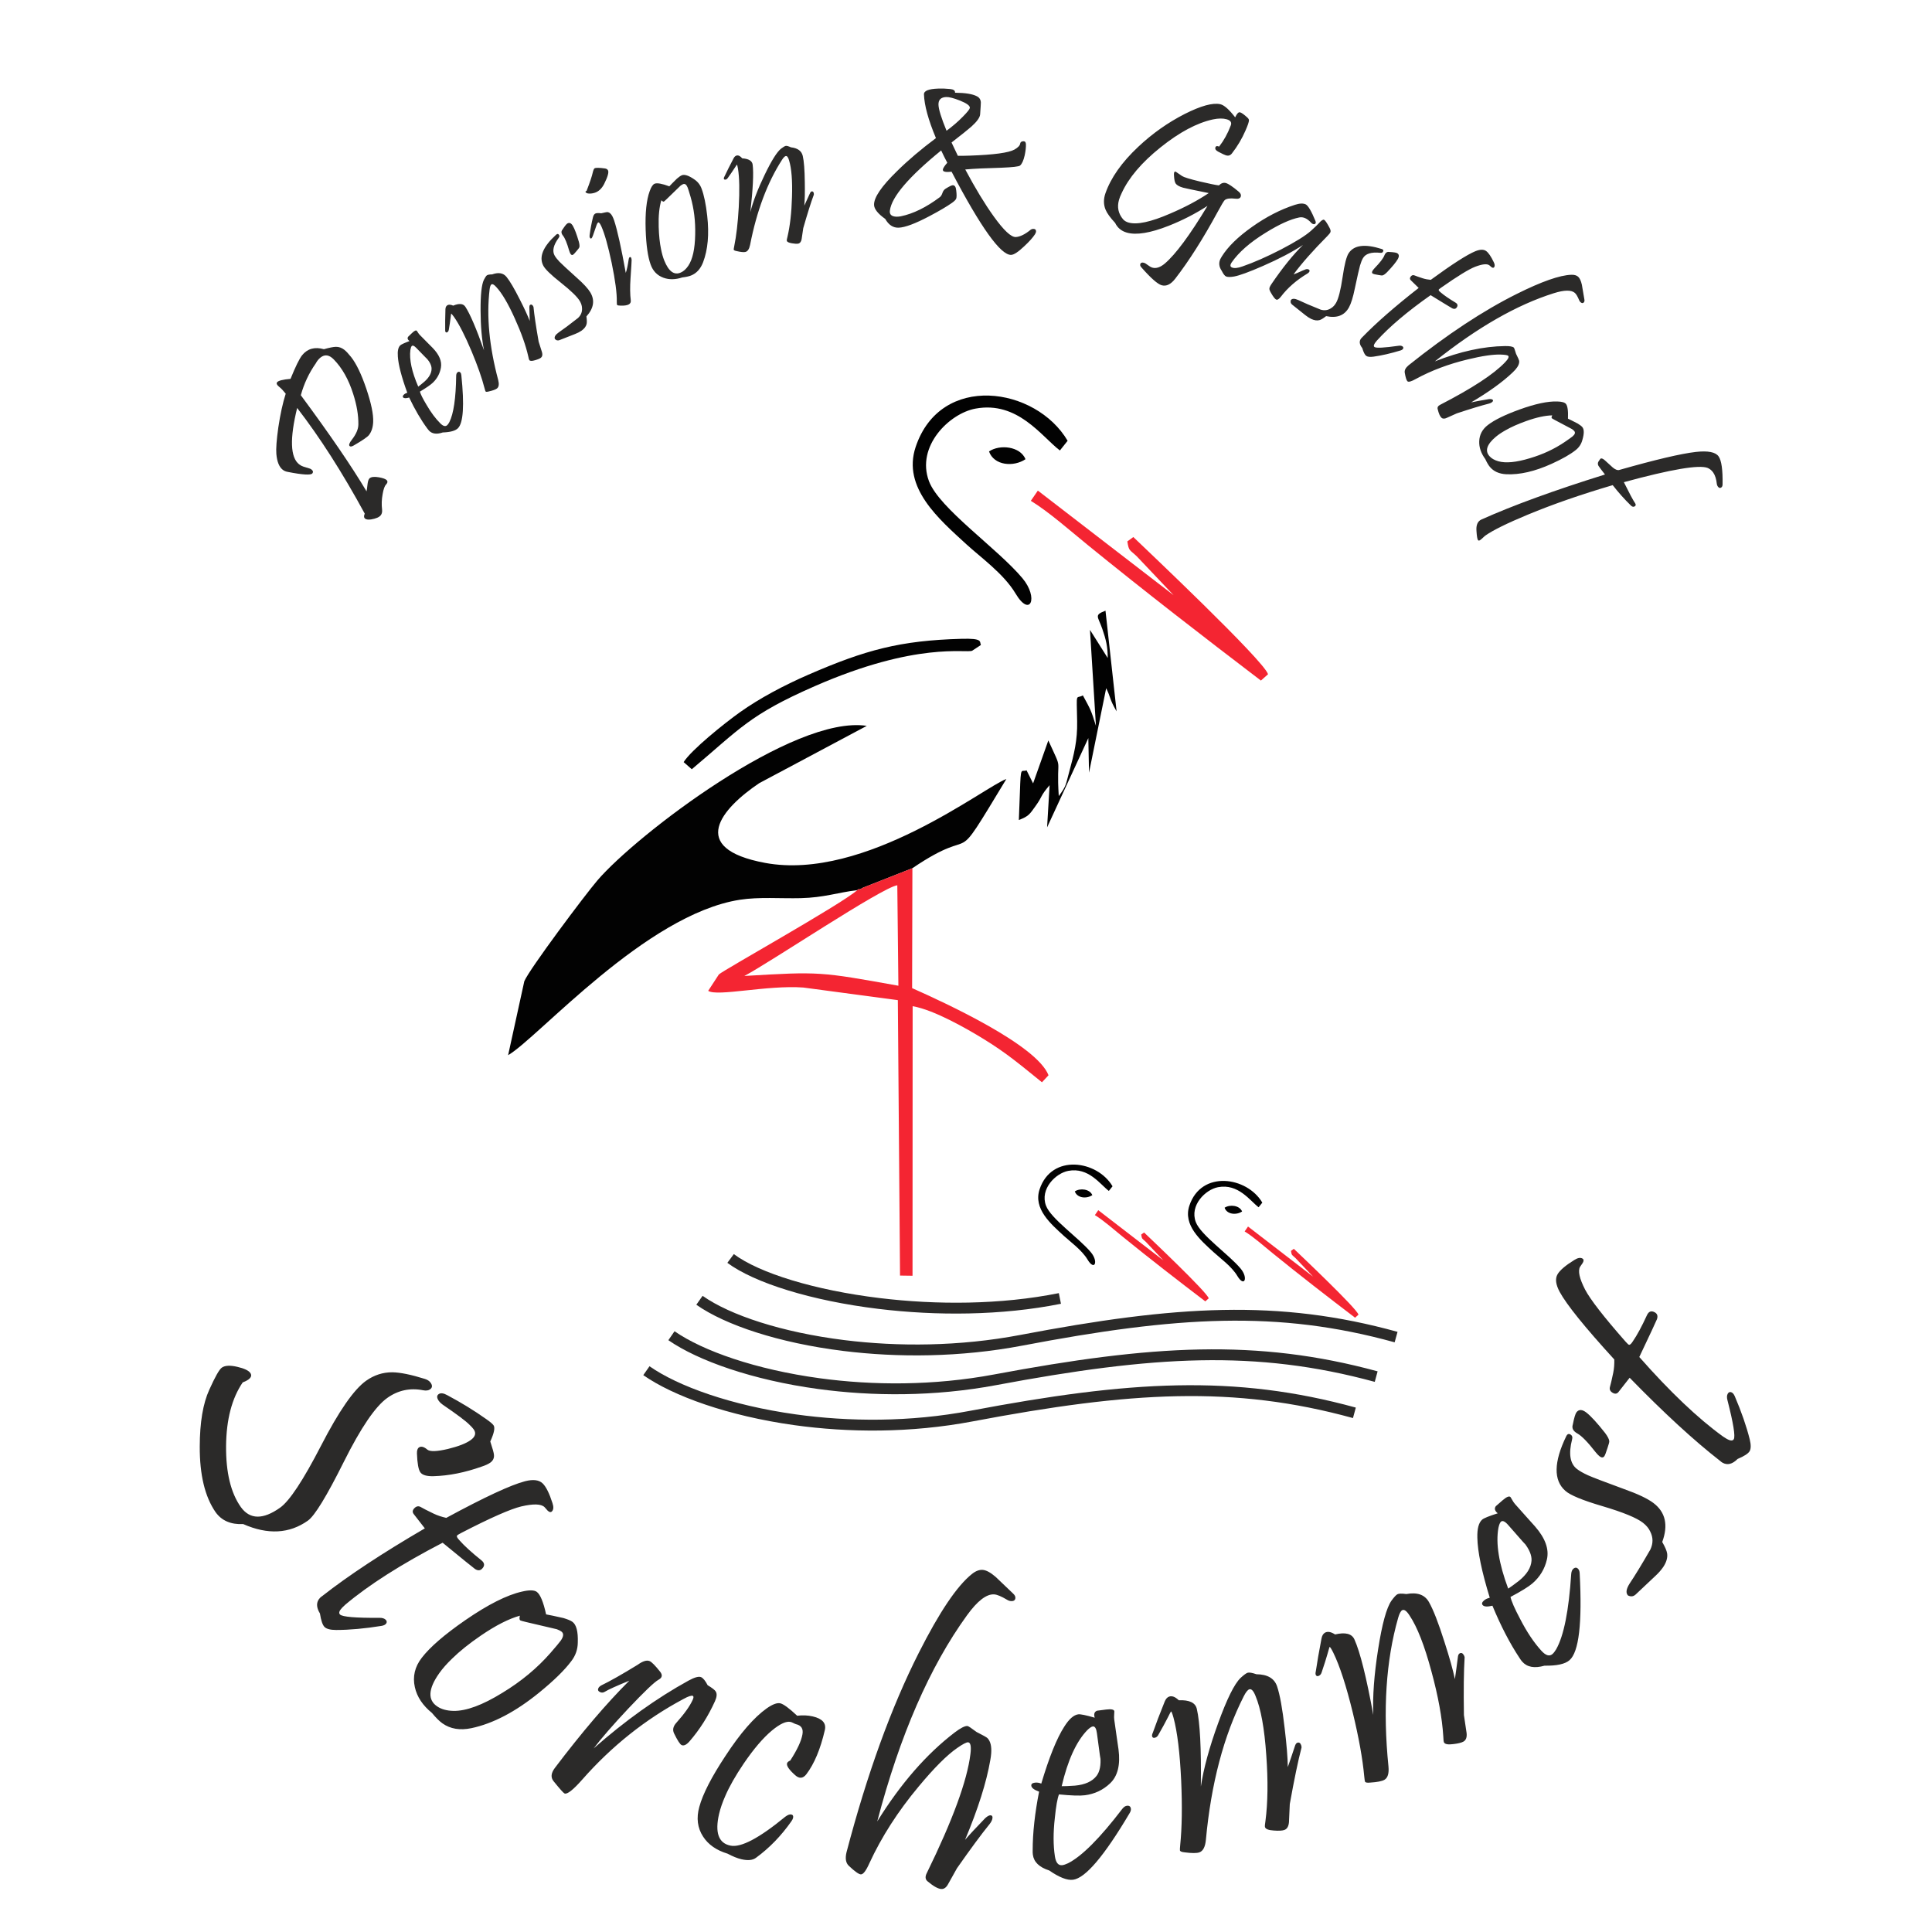 <?xml version="1.0" encoding="UTF-8"?>
<!DOCTYPE svg PUBLIC "-//W3C//DTD SVG 1.1//EN" "http://www.w3.org/Graphics/SVG/1.1/DTD/svg11.dtd">
<!-- Creator: CorelDRAW 2017 -->
<svg xmlns="http://www.w3.org/2000/svg" xml:space="preserve" width="100mm" height="100mm" version="1.1" style="shape-rendering:geometricPrecision; text-rendering:geometricPrecision; image-rendering:optimizeQuality; fill-rule:evenodd; clip-rule:evenodd"
viewBox="0 0 10000 10000"
 xmlns:xlink="http://www.w3.org/1999/xlink">
 <defs>
  <style type="text/css">
   <![CDATA[
    .fil0 {fill:#020202}
    .fil1 {fill:#F42532}
    .fil2 {fill:#2B2A29;fill-rule:nonzero}
   ]]>
  </style>
 </defs>
 <g id="Ebene_x0020_1">
  <path class="fil0" d="M4437.51 4607.2c3.24,-1.9 8.53,-7.74 10.27,-4.67 2.17,3.82 13.16,-5.88 20.95,-8.79l253.83 -99.92c360.1,-243.88 181.88,41.59 486.34,-461.69 -109.04,37.31 -731.03,530.38 -1248.46,434.27 -405.23,-75.28 -224.45,-281.98 -30.93,-412.59l556.93 -296.7c-379.23,-58.73 -1193.54,565.84 -1393.61,799.01 -64.53,75.2 -352.38,459.45 -379.01,522.67l-83.8 382.77c155.89,-90.59 711.5,-727.91 1198.73,-804.31 100.01,-15.68 211.51,-5.82 315.86,-8.41 121.17,-3.01 187.99,-28.52 292.9,-41.64z"/>
  <path class="fil1" d="M3852.66 5051.56c130.32,-67.96 710.25,-457.65 791.77,-469.5l5.63 520.08c-406.61,-72.88 -405.43,-73.85 -797.4,-50.58zm584.85 -444.36c-85.84,75.51 -691.79,413.12 -716.63,436.49l-55.35 84.88c46.86,31.33 305.61,-30.91 492.73,-17.09l488.93 65.27 11.33 1425.59 64.71 0.91 0.6 -1395.13c110.29,18.52 282.28,117.42 368.2,170.28 123.99,76.28 190.75,134.75 301.08,223.43l33.99 -36.32c-60.72,-156.84 -532.74,-373.84 -705.99,-451.02l1.45 -620.67 -253.83 99.92c-7.79,2.91 -18.78,12.61 -20.95,8.79 -1.74,-3.07 -7.03,2.77 -10.27,4.67z"/>
  <path class="fil1" d="M5335.55 2592.25c92.5,56.28 208.51,158.76 296.31,230.17 293.96,239.1 595.87,472.62 894.59,700.21l36.86 -32.72c-19.05,-68.72 -636.22,-651.32 -697.22,-710.2l-30.97 22.59c7.94,51.85 11.36,41.33 49.31,77.76l190.12 200.62 -702.65 -541.37 -36.35 52.94z"/>
  <path class="fil0" d="M5485.99 2331.62l40.02 -50.16c-164.44,-279.79 -657.55,-354.65 -786.67,32.23 -70.34,210.75 121.19,373.67 263.19,503.98 71.96,66.04 193.14,152.24 253.95,254.38 75.81,127.34 120.78,22.79 35.98,-78.8 -128.9,-154.42 -430.84,-361.02 -484.09,-502.58 -67.82,-180.27 104.67,-350.27 240.26,-375.63 219.03,-40.95 342.57,144.43 437.36,216.58z"/>
  <path class="fil0" d="M5733.42 3405.75l-91.69 -145.45 30.85 496.66c-26.43,-84.19 -26.9,-82.4 -67.61,-157.54 -37.18,20.72 -32.57,-24.66 -29.68,134.17 1.82,100.29 -15.79,168.36 -41.4,262.9 -18.64,68.76 -14.62,71.38 -53.72,124.08 -14.37,-221.5 26.13,-112.68 -54.02,-287.98l-78.83 222.22 -33.88 -67.6c-27.73,11.39 -29.91,-28.03 -34.34,111.65l-5.54 145.46c51.68,-19.41 56.6,-30.89 85.48,-70.88 40.67,-56.32 21.79,-48.83 73.68,-109.28l-13 218.29 213.46 -462.02 3.56 178.91 88.79 -437.05c24.85,48.75 14.84,52.7 53.92,119.63l-57.46 -521.02c-60.76,23.36 -39.24,28.08 -16.41,94.38 18.37,53.37 28.43,92.8 27.84,150.47z"/>
  <path class="fil0" d="M3538.51 3944.62l42.15 36.94c251.11,-210.88 296.65,-281.04 635.91,-429.73 528.72,-231.71 782.16,-169.82 815.22,-183.59l45.24 -29.69c-7.42,-18.26 10.79,-35.14 -100.74,-32.09 -317.47,8.7 -497.35,57.67 -791.67,185.54 -129.15,56.12 -254.93,123.49 -354.63,194.43 -82.43,58.66 -252.28,195.69 -291.48,258.19z"/>
  <path class="fil0" d="M5119.15 2336.61c25.63,73.46 127.65,81.8 188.86,40.13 -27.28,-66.36 -132.4,-78.24 -188.86,-40.13z"/>
  <path class="fil2" d="M3798.23 6491.23c133.23,98.89 418.51,186.72 754.95,227.56 293.82,35.67 625.25,35.11 927.3,-25.57l11.01 55.05c-308.64,62.01 -646.23,62.71 -944.92,26.45 -345.69,-41.96 -641.2,-133.97 -781.82,-238.34l33.48 -45.15z"/>
  <path class="fil2" d="M3636.53 6707.23c142.45,100.17 410.05,188.9 734.41,229.18 277.28,34.43 595,33.17 910.49,-26.88 402.56,-76.62 736.25,-123.11 1046.49,-129.27 311.07,-6.18 597.89,28.19 905.73,113.34l-14.97 54.18c-302.45,-83.66 -584.18,-117.43 -889.66,-111.36 -306.33,6.09 -637.27,52.26 -1037.24,128.39 -321.78,61.24 -645.44,62.58 -927.66,27.54 -333.46,-41.42 -610.55,-134.03 -759.96,-239.1l32.37 -46.02z"/>
  <path class="fil2" d="M3491.38 6890.54c147.28,101.87 419.95,198.12 751.37,243.23 274.22,37.32 587.89,39.36 903.22,-19.67 409.28,-76.63 748.53,-123.11 1063.89,-129.28 316.37,-6.18 607.91,28.16 920.63,113.24l-14.76 54.4c-307.77,-83.74 -594.27,-117.54 -904.77,-111.48 -311.51,6.09 -648,52.26 -1054.65,128.4 -321.66,60.21 -641.51,58.15 -921.04,20.1 -340.34,-46.31 -622.12,-146.38 -775.82,-252.69l31.93 -46.25z"/>
  <path class="fil2" d="M3361.82 7071.7c148.23,103.64 422.87,202.48 756.71,249.04 275.02,38.35 589.4,40.92 905.46,-18.89 411.17,-77.81 752,-125.02 1068.85,-131.28 317.61,-6.28 610.49,28.63 924.89,115.09l-14.76 54.18c-308.99,-84.98 -596.85,-119.28 -909.03,-113.12 -312.96,6.19 -651.04,53.09 -1059.6,130.41 -322.5,61.03 -643.13,58.43 -923.52,19.33 -342.65,-47.79 -626.44,-150.56 -781.16,-258.74l32.16 -46.02z"/>
  <path class="fil1" d="M5667.11 6289.35c44.39,27.01 100.06,76.19 142.19,110.46 141.07,114.73 285.95,226.8 429.3,336.01l17.69 -15.7c-9.14,-32.97 -305.31,-312.55 -334.58,-340.81l-14.86 10.84c3.81,24.88 5.44,19.83 23.66,37.32l91.23 96.27 -337.18 -259.79 -17.45 25.4z"/>
  <path class="fil0" d="M5739.3 6164.28l19.21 -24.07c-78.91,-134.27 -315.55,-170.19 -377.51,15.47 -33.75,101.13 58.16,179.31 126.3,241.85 34.53,31.69 92.68,73.06 121.87,122.07 36.38,61.11 57.96,10.94 17.26,-37.81 -61.86,-74.11 -206.75,-173.25 -232.31,-241.19 -32.54,-86.5 50.24,-168.08 115.3,-180.25 105.11,-19.65 164.4,69.31 209.88,103.93z"/>
  <path class="fil0" d="M5563.27 6166.68c12.3,35.25 61.25,39.25 90.63,19.25 -13.1,-31.84 -63.54,-37.54 -90.63,-19.25z"/>
  <g id="_2179150875984">
   <path class="fil1" d="M6442.32 6373.92c44.39,27 100.06,76.19 142.19,110.45 141.07,114.74 285.95,226.8 429.29,336.02l17.7 -15.7c-9.15,-32.98 -305.32,-312.56 -334.59,-340.81l-14.86 10.84c3.81,24.88 5.45,19.83 23.66,37.31l91.24 96.28 -337.19 -259.8 -17.44 25.41z"/>
   <path class="fil0" d="M6514.51 6248.85l19.2 -24.08c-78.91,-134.26 -315.54,-170.18 -377.5,15.47 -33.76,101.13 58.15,179.32 126.3,241.85 34.53,31.69 92.68,73.06 121.86,122.07 36.38,61.11 57.96,10.94 17.27,-37.81 -61.86,-74.1 -206.75,-173.25 -232.31,-241.18 -32.54,-86.51 50.23,-168.09 115.3,-180.26 105.11,-19.65 164.39,69.31 209.88,103.94z"/>
   <path class="fil0" d="M6338.47 6251.24c12.3,35.25 61.26,39.26 90.63,19.26 -13.09,-31.85 -63.53,-37.55 -90.63,-19.26z"/>
  </g>
  <g id="_2179150874864">
   <path class="fil2" d="M1816.92 1847.47c27.25,34.45 53.7,89.43 79.14,164.53 25.32,75.25 37.29,132.58 35.49,172.2 -1.2,27.96 -8.44,50.42 -21.96,67.73 -7.88,10.09 -34.47,28.28 -79.65,54.39 -8.92,5.15 -15.61,6.11 -19.62,2.99 -6.24,-4.89 -2.68,-16.04 10.83,-33.33 22.28,-28.52 33.54,-54.82 33.77,-78.9 0.62,-48.01 -8.34,-100.94 -27.05,-158.89 -23.39,-73.76 -56.59,-132.97 -100,-177.48 -23.71,-24.46 -46.59,-27.88 -69.02,-10.06 -10.01,8.18 -18.18,18.31 -24.26,30.06 -35.4,50.27 -61.22,105.44 -77.52,164.94 147.92,199.68 261.41,365.5 340.19,497.48 0.92,-3.16 2.89,-16.58 5.51,-40.08 1.85,-13.26 5.08,-22.35 9.85,-27.13 8.61,-7.72 24.76,-9.56 48.14,-5.48 19.25,3.43 31.94,7.67 38.66,12.92 8.5,6.64 7.93,14.97 -1.67,25.27 -6.97,6.94 -12.78,23.3 -17.28,49.2 -5.14,27.71 -5.96,54.17 -2.86,79.29 1.34,12.14 -0.77,22.1 -6.65,29.64 -8.01,10.25 -24.79,17.52 -50.33,21.82 -16.53,2.32 -27.34,0.31 -33.08,-6.22 -4.52,-5.09 -4.33,-12.94 0.43,-23.67 -116.32,-213.69 -232.99,-395.92 -349.91,-547.13 -38.87,158.75 -35.47,256.1 10.19,291.78 6.73,5.25 14.02,9.13 22.01,11.78 2.91,1.23 13.3,4.45 31.02,9.52 4.2,1.21 7.58,2.83 10.47,5.08 8.81,6.88 10.38,13.79 5,20.67 -7.64,9.78 -49.65,7.41 -125.93,-7.56 -10.79,-1.72 -19.78,-5.39 -27.31,-11.27 -18.59,-14.53 -29.6,-41.71 -33.08,-81.84 -2.34,-27.37 1.16,-73.14 10.11,-137.1 10.25,-68.61 22.96,-126.8 38.34,-174.9 -12.49,-15.7 -23.49,-27.39 -33.26,-35.02 -12.5,-9.76 -16.25,-17.85 -11.37,-24.1 6.64,-8.49 29.69,-14.21 69.53,-17.67 25.57,-63.09 45.61,-103.94 59.76,-122.04 27.8,-34.27 65.46,-44.83 113.03,-31.41 28.42,-7.98 48.92,-12.08 61.78,-12.37 15.74,-0.33 30.44,4.96 43.9,15.47 9.61,7.51 21.12,19.86 34.66,36.89zm570.94 94.37c16.25,156.15 10.35,247.78 -18.03,275.18 -13.45,12.99 -39.46,20.02 -78.01,21.36 -31.25,10.67 -54.92,7.52 -71.16,-9.3 -3.11,-3.22 -5.92,-6.71 -8.72,-10.79 -32.74,-44.13 -64.15,-97.74 -94.12,-160.67 -15.74,4.76 -26.09,4.58 -30.76,-0.25 -3.81,-3.95 -2.87,-8.82 3.13,-14.61 4.68,-4.52 10.63,-7.72 18,-9.75 -29.64,-81.33 -45.94,-143.87 -48.92,-187.35 -2.24,-28.64 1.84,-47.84 12.37,-58.01 4.82,-4.67 20.78,-12.15 47.98,-22.31 -9.79,-7.22 -12.11,-14.59 -7.23,-22.13 0.28,-0.28 7.02,-6.78 20.17,-19.49 12.44,-12.01 20.69,-15.74 24.79,-11.5 0.85,0.88 2.67,3.64 5.76,8.58 2.93,4.79 6.16,9.02 9.41,12.39 9.89,10.24 22.32,22.82 37.3,37.74 14.84,14.79 24.87,24.88 29.82,30 34.18,35.39 48.39,69.43 42.5,102.26 -5.27,29.95 -19.09,55.75 -41.32,77.21 -11.7,11.3 -34.12,26.72 -67.39,46.7 3.65,13.44 14.9,35.92 33.76,67.45 23.31,40.24 47.48,72.58 72.35,97.17 14.56,14.48 26.44,17.43 35.65,8.53 3.37,-3.25 6.91,-8.37 10.77,-15.48 21.9,-43.48 33.65,-123.8 35.26,-240.37 0.26,-7.33 2.09,-12.77 5.75,-16.3 5.41,-5.22 10.72,-5.27 15.67,-0.15 2.97,3.08 4.75,7.84 5.22,13.89zm-233.2 -141.09c-10.74,-11.12 -18.58,-14.28 -23.41,-9.62 -3.07,2.97 -5.5,9.83 -7.12,20.15 -6.32,49.64 7.38,113 40.69,189.94 6.55,-4.63 17.35,-13.36 32.52,-26.32 23.96,-21.44 36.14,-43.38 36.52,-65.79 0.16,-16.83 -8.86,-35.53 -26.92,-55.98 13.41,15.05 -3.98,-2.36 -52.28,-52.38zm606.59 -212.7c4.15,42.93 13.15,103.15 26.85,180.48 5.73,18.38 11.49,36.48 17.38,54.73 3.54,13.09 1.69,22.44 -5.42,28.2 -5.54,4.48 -15.67,8.76 -30.12,12.87 -15.98,4.83 -25.95,4.8 -30.05,-0.26 -1.66,-2.05 -3.44,-8.45 -5.5,-19.09 -12.95,-57.01 -36.01,-122.31 -69.35,-195.78 -34.65,-77.36 -66.91,-132.07 -96.42,-163.65 -11.63,-13.08 -20.29,-17.31 -25.81,-12.83 -3.96,3.2 -7.05,11.98 -8.68,26.12 -16.48,138.92 -1.65,294.85 44.5,467.83 5.56,21.39 3.58,36.08 -5.9,43.76 -6.8,5.5 -21.24,10.92 -43.16,15.85 -8.62,2.27 -13.82,2.3 -16.19,0.02 -1.02,-1.26 -2.73,-6.93 -5.43,-17.05 -13.75,-53.48 -36.23,-117.43 -67.31,-191.66 -33.92,-80.33 -64.24,-139.75 -91.3,-178.01 -8.33,-11.57 -13.12,-16.84 -14.38,-15.82 -0.32,0.26 -1.26,7.81 -2.97,22.81 -1.73,15 -4.69,34.93 -8.92,60.07 -0.67,4.99 -2.53,8.84 -6,11.66 -4.27,3.45 -7.88,3.51 -10.57,0.19 -2.05,-2.54 -2.64,-6.49 -2.2,-12.09 -0.42,-27.65 -0.06,-62.73 1.25,-105.39 0.35,-8.92 2.92,-15.45 7.82,-19.42 7.42,-6.01 18.26,-5.88 32.48,0.38 30.99,-12.79 51.89,-10.88 62.85,5.88 24.19,36.66 56.32,111.88 96.69,225.7 -11.55,-56.58 -17.61,-125.45 -17.9,-206.57 -0.41,-81.29 5.27,-134.03 17.1,-158.52 6.18,-12.07 11.18,-19.79 15.13,-22.98 3.95,-3.2 13.25,-4.97 27.88,-5.31 32.89,-11.72 57.59,-7.39 74.35,13.31 17.53,21.65 40.33,60.47 68.67,116.79 23.62,46.28 40.69,83.2 51.25,110.76 -0.22,-18.66 -0.87,-42.73 -1.83,-72.03 -0.06,-4.92 1.18,-8.55 3.55,-10.47 4.59,-3.71 9.39,-2.63 14.13,3.22 1.4,1.74 2.62,3.89 3.53,6.3zm204.21 -418.36c8.95,15.49 19.23,42.66 30.58,81.42 3.54,13.45 4.39,23.05 2.72,28.71 -0.74,2.78 -5.13,8.6 -13.13,17.91 -9.94,12.07 -16.44,19.12 -19.61,20.95 -5.1,2.94 -9.77,0.94 -13.74,-5.92 -2.13,-3.7 -4.28,-9.04 -6.53,-16.19 -11.17,-38.86 -21.62,-64.28 -31.46,-76.44 -9.73,-11.99 -10.64,-22.5 -2.99,-31.61 11.92,-18.39 20.4,-28.92 25.33,-31.77 10.74,-6.2 20.29,-1.85 28.83,12.94zm89.95 343.64c24.59,40.98 17.79,82.47 -20.13,124.54 2.53,17.8 2.86,30.98 0.91,39.4 -3.15,12.84 -12.03,24.31 -26.71,34.66 -9.45,6.4 -20.5,12.07 -32.78,16.82 -21.98,8.69 -49.22,19.26 -81.16,31.83 -9.09,3.37 -16.86,1.29 -23.6,-6.32 -3.99,-10.15 2.37,-21.09 19.31,-33.23 23.29,-15.79 56.94,-40.86 100.69,-75.27 15.35,-14.49 22.23,-31.85 20.45,-52.42 -0.38,-10.82 -3.99,-22.35 -10.9,-34.31 -12.51,-21.66 -45.3,-53.67 -98.57,-95.93 -52.11,-41.04 -82.78,-71 -91.64,-89.59 -22.27,-44.66 0.07,-97.47 66.82,-158.32 6.57,-6.13 11.89,-5.45 16.06,1.77 2.33,4.05 1.63,8.92 -2.52,14.37 -27.45,37.43 -34.34,68.18 -20.72,91.78 5.39,9.33 13.86,19.93 25.23,31.91 11.56,11.87 41.36,39.51 89.22,82.54 34.91,30.79 58.2,56.09 70.04,75.77zm75.52 -641.48c7.77,1.17 13.12,4.31 15.99,9.69 5.34,10.06 -1.34,33.87 -20.14,71.26 -12.67,24.25 -29.48,39.4 -49.97,45.47 -11.74,3.48 -22.9,4.58 -33.58,3.11 -3.66,-0.82 -6.6,-2.02 -9.1,-3.68 -2.49,-1.67 -3.63,-3.37 -3.67,-5.19 0.31,-2.01 2.09,-3.42 5.71,-4.41 17.42,-45.19 27.91,-76.56 31.66,-94.2 3.21,-13.45 6.56,-21 9.98,-22.82 6.45,-3.43 24.11,-3.15 53.12,0.77zm47.96 269.47c16.94,51.79 36.95,142.23 60.08,271.08 5.29,-14.32 10.59,-38.55 15.48,-72.24 0.8,-4.57 2.45,-7.52 4.78,-8.76 5.57,-2.96 8.96,1.68 10.08,13.76 0.21,4.72 -1.72,36.6 -5.71,95.36 -3.05,44.92 -2.65,82.93 1.32,114.21 1.24,9.7 -2.4,16.7 -10.84,21.19 -8.43,4.48 -21.84,6.55 -40.5,6.11 -11.83,-0.16 -18.23,-1.36 -19.56,-3.88 -1.15,-2.15 -1.56,-7.69 -1.51,-16.7 1.01,-43.13 -7.86,-110.03 -26.39,-200.34 -18.56,-87.3 -36.05,-150.08 -52.93,-188.31 -7.32,-16.37 -13.13,-23.41 -17.26,-21.21 -3.06,1.62 -6.62,8.35 -10.41,20.27l-16.37 47.15c-5.78,16.43 -11.23,20.02 -16.29,10.51 -1.43,-2.69 -1.73,-7.15 -0.87,-12.89 4.2,-31.94 10.07,-62.92 17.58,-93.4 2.41,-8.88 6.35,-14.89 11.56,-17.66 5.56,-2.96 15.83,-3.58 30.7,-1.59 18.45,-4.28 28.67,-6.26 30.95,-6.32 10.75,0.73 19.57,7.79 26.63,21.07 3.34,6.28 6.44,13.84 9.48,22.59zm452.67 -164.34c12.49,33.11 22.17,79.85 28.95,140.04 10.64,95.27 3.44,175.14 -21.18,240.12 -13.25,34.52 -33.86,57.32 -62.32,68.82 -11.12,4.49 -26.25,7.75 -45.5,10.05 -35.41,11.67 -68.03,12.35 -97.63,1.51 -32.16,-11.78 -54.33,-34.63 -66.38,-68.79 -14.26,-39.63 -22.81,-99.32 -25.61,-179.54 -2.87,-87.43 4.18,-154.09 20.86,-199.65 7.77,-22 16.38,-34.9 25.61,-38.63 12.45,-5.03 37.91,-0.63 76.09,13.55 6.21,-6.89 19.3,-20.07 39.2,-39.74 10.58,-9.09 18.98,-14.9 25.2,-17.42 14.32,-5.78 35.75,1.13 64.37,20.92 18.2,11.95 30.94,28.29 38.34,48.76zm-57.09 42.15c-7.53,-25.69 -12.53,-41.87 -15.2,-48.47 -6.25,-15.45 -14.08,-21.27 -23.69,-17.39 -3.58,1.45 -8.18,4.18 -13.41,8.05l-71.38 69.19c-8.4,8 -13.21,12.34 -14.72,12.95 -2.83,1.15 -7.29,-1.21 -12.93,-7.04 -10.72,34.81 -15.4,80.76 -13.73,137.54 1.29,44.44 5.31,83.16 12.19,115.9 4.42,22.34 9.88,41.84 16.73,58.8 22.93,56.74 51.66,77.37 85.92,61.77 13.8,-6.01 26.67,-17.57 38.35,-34.79 22.47,-33.42 34.32,-87.1 35.65,-160.88 1.84,-69.82 -6.28,-134.95 -23.78,-195.63zm638.11 -11.95c-15.08,40.41 -33.39,98.48 -54.98,173.99 -2.91,19.03 -5.66,37.82 -8.37,56.81 -2.56,13.31 -8.32,20.9 -17.24,22.96 -6.93,1.6 -17.92,1.01 -32.71,-1.63 -16.47,-2.66 -25.42,-7.06 -26.89,-13.41 -0.59,-2.57 0.61,-9.11 3.42,-19.57 13.36,-56.91 21.25,-125.71 23.5,-206.36 2.77,-84.73 -2.25,-148.04 -14.92,-189.36 -4.72,-16.85 -10.65,-24.45 -17.58,-22.85 -4.96,1.15 -11.59,7.69 -19.25,19.68 -75.71,117.63 -130.74,264.29 -165.08,439.99 -4.39,21.66 -12.61,34 -24.5,36.74 -8.51,1.97 -23.87,0.5 -45.73,-4.67 -8.74,-1.74 -13.43,-3.99 -14.56,-7.08 -0.37,-1.58 0.58,-7.43 2.59,-17.7 11.08,-54.1 18.91,-121.43 23.52,-201.78 4.73,-87.06 3.52,-153.76 -4.02,-200.01 -2.42,-14.06 -4.42,-20.89 -5.99,-20.53 -0.4,0.1 -4.57,6.48 -12.68,19.21 -8.12,12.72 -19.52,29.33 -34.34,50.08 -2.79,4.18 -6.15,6.83 -10.51,7.84 -5.35,1.24 -8.62,-0.3 -9.58,-4.46 -0.73,-3.18 0.47,-6.99 3.32,-11.83 11.75,-25.03 27.45,-56.41 47.32,-94.18 4.23,-7.86 9.4,-12.6 15.55,-14.02 9.3,-2.15 18.99,2.71 29.02,14.58 33.46,2.09 51.41,12.97 53.91,32.84 5.67,43.55 1.57,125.24 -12.03,245.24 14.42,-55.92 39.16,-120.47 74.47,-193.51 35.26,-73.24 63.49,-118.15 84.85,-134.98 10.85,-8.14 18.73,-12.88 23.68,-14.03 4.95,-1.14 14.08,1.35 27.39,7.45 34.69,3.89 54.99,18.61 60.98,44.56 6.27,27.14 9.75,72.03 10.53,135.07 0.94,51.95 0.1,92.62 -2.5,122.02 7.99,-16.87 17.96,-38.78 29.94,-65.54 2.1,-4.45 4.81,-7.17 7.78,-7.86 5.75,-1.32 9.59,1.76 11.28,9.09 0.51,2.18 0.65,4.65 0.41,7.21zm1144.62 205.27c-11,17.07 -29.79,38.07 -56.4,62.8 -30.52,28.94 -52.79,43.55 -67.22,44.05 -54.05,1.89 -156.71,-141.6 -308.18,-430.48 -7.1,0.65 -12.98,1.06 -17.86,1.23 -17.88,0.63 -26.96,-2.93 -27.23,-10.65 -0.25,-7.11 7.45,-19.59 22.91,-37.01 -11.31,-21.17 -21.81,-42.16 -31.28,-62.78l-0.04 -1.22c-168.13,136.88 -256.67,240.67 -265.8,311.17 -2.11,15.55 3.72,25.31 17.72,29.7 10.48,3.09 23.5,3.24 39.27,0.25 63.82,-13.2 131.02,-46.27 201.2,-98.77 5.95,-4.48 10.37,-11.75 13.69,-21.63 3.12,-9.88 8.55,-17.39 16.31,-22.34 19.12,-11.86 31.32,-17.78 37,-17.98 10.17,-0.35 16.38,8.39 18.01,26.23 2.78,21.27 2.68,35.91 -0.1,43.54 -2.64,5.99 -9.92,13.16 -22.03,21.72 -26.6,18.83 -65.68,41.76 -117.21,68.99 -72.72,38.35 -125.73,58.1 -158.44,59.24 -28.65,1 -51.76,-14.06 -69.53,-45.38 -37.76,-26.76 -57.12,-51.1 -57.87,-72.43 -1.33,-38.21 38.54,-96.56 119.6,-175.47 56.83,-56.1 123.82,-112.76 200.74,-170.37 -39.28,-93.64 -60.02,-169.2 -62.02,-226.3 -0.64,-18.29 23.83,-28.3 73.21,-30.02 20.73,-0.72 41.09,-0.01 61.51,2.12 18.57,1.8 27.34,8.2 26.1,19.23 52.91,0.6 90.55,6.61 112.73,18.24 13.45,6.66 20.35,17.6 20.87,32.64 0.17,4.87 -1.15,25.47 -3.74,61.77 -1.47,16.12 -16.61,36.99 -45.01,62.6 -14.4,12.91 -48.64,40.35 -102.91,82.53 3.31,7.41 8.79,18.82 16.26,34.22 7.64,15.2 13.14,26.8 16.46,34.62 18.72,0.16 39.46,-0.16 62.01,-0.94 124.35,-4.35 201.3,-14.77 231.02,-31.46 18.75,-10.64 28.56,-21.35 29.81,-32.17 1.38,-6.77 6.75,-10.42 16.3,-10.75 8.33,-0.29 12.77,4.65 13.13,15 0.56,15.85 -1.61,35.05 -6.32,57.6 -6.17,27.27 -14.3,45.04 -24.38,53.33 -5.74,4.88 -38.15,8.66 -97.26,11.13 -34.54,1.21 -68.88,2.41 -103.42,3.61 -29.26,1.22 -56.86,3.01 -82.61,5.33 52.24,98.06 101.46,179.14 147.43,243.04 51.74,72.04 89.6,107.54 113.98,106.69 22.14,-1.18 48.14,-13.89 77.8,-38.32 3.58,-2.37 7.4,-3.72 11.87,-3.88 9.96,-0.34 14.98,3.75 15.27,12.09 0.15,4.27 -1.7,9.41 -5.35,15.64zm-337.33 -653.45c1.64,-11.25 -15.28,-24.08 -50.77,-38.3 -32.8,-12.9 -56.41,-18.99 -71.24,-18.47 -27.83,0.97 -41.2,14.46 -40.3,40.26 0.84,23.98 14.81,68.66 41.71,134.24 31.34,-23.07 59.59,-47.24 84.53,-72.93 22.8,-22.97 34.68,-38.04 36.07,-44.8zm1391.13 432.68c10.12,8.2 13.84,16.66 11.43,25.06 -2.81,9.78 -12.22,13.85 -28.08,11.62 -27.62,-3.26 -46.11,-0.73 -55.53,7.77 -4.33,4.05 -16.73,24.39 -36.59,61.22 -75.31,138.72 -148.48,253.74 -219.36,345.3 -22.81,29.41 -46.15,40.69 -70.18,33.8 -21.11,-6.05 -56.21,-37.06 -105.31,-93.01 -4.99,-5.44 -6.84,-10.84 -5.44,-15.72 2.3,-8.02 8.96,-10.56 20.1,-7.36 4.1,1.18 10.57,5.14 19.42,11.91 8.65,6.72 16.49,11.08 23.34,13.04 19.54,5.61 40.86,-1.61 64.22,-21.13 55.96,-47.63 129.72,-147.02 220.97,-298.53 -62.57,40.44 -129.32,74.81 -200.65,103 -95.38,37.58 -167.72,49.41 -216.97,35.28 -28.14,-8.07 -48.29,-24.84 -60.49,-50.12 -25.23,-27.12 -41.57,-49.78 -49.23,-68.05 -11.04,-26.43 -11.4,-54.67 -1.1,-84.7 28.04,-80.8 84.67,-161.01 169.5,-240.74 73.32,-69.08 153.66,-125.77 240.89,-170.35 83.85,-42.37 145.36,-59.2 184.15,-50.62 19.87,4.43 45.54,27.02 77.15,68.02 9.01,-19.63 17.4,-28.22 25.4,-25.92 7.63,2.18 19.97,10.8 36.57,25.92 6.23,5.59 9.46,10.54 9.4,15.17 -0.04,8.24 -5.87,25.61 -17.48,52.1 -18.45,42.93 -42.16,82.87 -70.9,119.68 -8,10.18 -18.04,13.44 -30.15,9.97 -6.84,-1.96 -20.24,-8.34 -39.86,-18.83 -12.76,-6.41 -17.83,-13.79 -15.43,-22.19 1.85,-6.45 6.66,-8.46 14.28,-6.28 1.76,0.51 3.46,1.21 4.91,2.05 24.84,-32.01 45.03,-68.51 60.34,-109.39 6.22,-15.77 -0.67,-26.42 -20.99,-32.24 -18.96,-5.44 -42.7,-5.27 -71.27,0.71 -83.27,18.21 -173.68,66.52 -271.2,144.74 -97.71,78.16 -164.8,157.27 -201.19,236.94 -6.04,12.23 -10.63,23.81 -13.66,34.36 -10.87,37.92 -3.78,71.46 21.16,101.03 6.89,7.68 16.07,13.28 27.99,16.7 43.78,12.56 115.65,-2.79 215.47,-46.29 75.66,-32.24 142.24,-67.51 199.87,-106.18 -79.58,-16.06 -123.86,-25.37 -132.66,-27.89 -19.73,-5.66 -32.66,-12.96 -38.62,-21.65 -4.6,-6.82 -7.5,-20.34 -8.62,-40.76 -0.56,-6.92 -0.39,-11.95 0.62,-15.47 1.29,-4.49 4.12,-6.22 8.22,-5.05 0.39,0.11 11.52,7.75 33.07,22.61 9.41,6.28 39.92,15.67 91.55,28.15 47.97,11.22 80.88,18.12 98.86,20.31 12,-11.58 23.98,-15.75 36.3,-12.22 13.28,3.81 35.27,18.57 65.78,44.23zm460.31 229.22c-75.78,76.38 -134.36,142.85 -175.93,199.28 7.66,-2.48 18.46,-6.87 32.12,-13.07 13.46,-6.27 21.83,-9.78 24.9,-10.59 7.98,-4.13 14.79,-4.77 20.5,-2.11 5.34,2.49 6.82,6.54 4.32,11.89 -1.46,3.13 -4.73,6.31 -9.47,9.27 -57.01,34.21 -103.03,74.21 -137.89,120.1 -10.02,12.82 -18.16,17.77 -24.61,14.77 -6.08,-2.84 -14.65,-13.79 -25.82,-33.13 -6.57,-10.92 -9.8,-18.92 -9.03,-23.95 -0.03,-4.73 3.66,-12.66 11.09,-23.77 57.54,-84.43 111.74,-151.59 162.58,-201.46 -55.13,35.99 -123.82,72.15 -206.61,108.25 -72.17,31.62 -122.15,49.81 -149.86,54.85 -20.18,3.37 -34.02,3.2 -41.94,-0.49 -6.44,-3.01 -13.99,-12.81 -22.36,-29.5 -13.84,-20.36 -16.03,-40.67 -6.67,-60.76 1.9,-4.06 4.33,-8.31 7.47,-13.12 31.2,-50.06 83.37,-101.33 156.63,-153.09 73.08,-51.84 147.17,-89.98 221.91,-114.12 24.34,-7.94 43.07,-8.63 56.16,-2.08 12.55,6.76 29.26,35.4 50,85.68 1.94,4.5 2.22,8.22 0.68,11.54 -2.66,5.71 -7.91,6.85 -15.46,3.33 -2.76,-1.29 -5.27,-3.14 -7.34,-5.45 -20.62,-22.62 -41.17,-31.97 -62.06,-27.59 -45.31,9.16 -103.27,35.3 -173.39,78.87 -81.14,49.88 -139.86,101.24 -176.52,154.36 -1.48,2.23 -2.79,4.53 -3.82,6.74 -4.21,9.03 -2.58,15.17 4.61,18.52 12.16,5.67 30.67,3.99 55.53,-5.05 58.56,-20.25 124.89,-49.44 198.63,-87.3 75.86,-39.54 127.74,-71.89 155.79,-96.94 20.33,-18.57 34.34,-31.77 41.49,-39.88 12.34,-13.98 21.1,-19.77 26.44,-17.27 5.53,2.57 14.62,15.78 27.56,39.99 5.46,9.95 7.31,17.54 5.72,22.85 -1.31,4.77 -6.5,11.55 -15.35,20.43zm363.29 120.79c-8.94,15.49 -27.33,37.98 -55.22,67.19 -9.88,9.79 -17.77,15.32 -23.51,16.71 -2.77,0.75 -10.01,-0.14 -22.07,-2.42 -15.43,-2.57 -24.78,-4.67 -27.95,-6.5 -5.1,-2.95 -5.7,-8 -1.74,-14.86 2.14,-3.7 5.68,-8.23 10.75,-13.75 28.07,-29.11 44.86,-50.87 50.47,-65.47 5.52,-14.42 14.17,-20.46 25.88,-18.39 21.89,1.13 35.25,3.2 40.18,6.05 10.74,6.2 11.75,16.65 3.21,31.44zm-252.63 249.71c-23.19,41.79 -62.52,56.65 -117.92,44.84 -14.15,11.09 -25.4,17.97 -33.66,20.49 -12.7,3.69 -27.07,1.74 -43.38,-5.8 -10.26,-4.98 -20.7,-11.72 -30.95,-19.98 -18.52,-14.69 -41.29,-32.99 -68.15,-54.37 -7.46,-6.19 -9.54,-13.96 -6.32,-23.6 6.79,-8.53 19.45,-8.49 38.43,0.11 25.32,12.27 63.85,28.88 115.53,49.56 20.23,6.05 38.7,3.33 55.62,-8.5 9.18,-5.74 17.36,-14.63 24.27,-26.59 12.5,-21.66 23.83,-66.07 33.79,-133.33 9.49,-65.65 20.1,-107.19 31.77,-124.16 27.54,-41.61 84.44,-48.67 170.51,-21.29 8.6,2.62 10.67,7.57 6.5,14.79 -2.34,4.05 -6.91,5.87 -13.7,5.01 -46.15,-5.06 -76.22,4.34 -89.85,27.94 -5.38,9.33 -10.33,21.97 -15.02,37.81 -4.5,15.94 -13.53,55.57 -26.87,118.53 -9.21,45.63 -19.47,78.45 -30.6,98.54zm749.86 -234.17c5.59,11.33 6.08,19.99 1.78,25.91 -2.99,4.12 -7.67,3.99 -13.76,-0.44 -1.15,-0.84 -3.16,-2.56 -5.55,-4.79 -2.56,-2.37 -4.42,-3.96 -5.74,-4.92 -12.16,-8.84 -36.49,-6.16 -73.28,7.82 -32.62,12.73 -91.53,48.85 -176.68,108.62 -7.6,5.28 -11.69,8.84 -11.99,10.64 -0.56,2.85 2.59,7.15 9.75,12.86 17.72,15.39 43.37,33.02 77.14,53.29 11.57,6.89 13.53,15.61 6,25.97 -5.14,7.07 -12.47,8.53 -22.05,4.07 -7.46,-3.9 -44.87,-26.8 -112.6,-68.47 -120.46,84.87 -213.13,163.3 -278.28,235.33 -3.32,3.87 -6.23,7.54 -8.5,10.66 -8.01,11.03 -9.16,18.48 -3.73,22.42 8.56,6.22 50,4.17 124.3,-6.44 8.8,-1.39 15.65,-0.44 20.59,3.14 4.11,2.99 5.26,6.59 3.74,10.77 -1.88,4.66 -6.59,8.03 -14.07,10.38 -50.97,15.49 -97.74,26.25 -140.19,32.1 -17.81,2.39 -30.28,0.87 -37.36,-4.27 -7.07,-5.14 -13.86,-18.62 -20.37,-40.44 -14.67,-18.2 -16.95,-34.43 -6.43,-48.9 1.67,-2.31 3.79,-4.54 6.6,-7.02 72.07,-74.3 169.23,-159.26 291.89,-255.1 -15.1,-14.5 -28.73,-27.92 -40.98,-40.09 -5.38,-5.41 -5.47,-11.51 -0.57,-18.26 5.37,-7.39 11.86,-9.73 19.46,-6.71 7.49,3.18 22.13,8.29 43.46,15.23 13.04,4.2 26.82,6.68 41.27,7.88 111.53,-81.56 188.59,-130.88 231.1,-148.24 24.21,-9.8 42.8,-10.13 55.63,-0.81 12.17,8.84 25.27,28.17 39.42,57.81zm468.94 192.87c1.17,6.4 0.37,11.36 -2.7,14.89 -4.67,5.37 -10.45,5.2 -17.36,-0.81 -3.06,-2.66 -5.49,-6.38 -7.24,-10.87 -7.81,-18.92 -15.15,-31.22 -22.06,-37.23 -18.41,-16.01 -54.69,-15.49 -108.84,1.56 -191.22,60.06 -396.58,177.61 -615.77,352.9 130.43,-51.49 251.66,-77.84 363.39,-79.31 23.91,-0.23 38.93,2.32 45.22,7.79 1.85,1.6 5.76,12.28 11.63,32.19 10.21,20.48 15.51,32.35 16.06,36.07 1.82,13.7 -4.74,29 -19.68,46.18 -4.14,4.77 -8.99,9.71 -14.67,15.02 -51.48,48.99 -122.82,100.38 -214.16,154.33 20.14,-4.58 50.87,-10.19 92.05,-16.96 9.31,-0.8 15.57,0.06 18.95,2.99 3.22,2.8 3.17,6.27 -0.16,10.11 -3.87,4.45 -10.41,7.93 -19.17,10.27 -39.37,9.95 -94.69,26.79 -165.82,50.36 -6.43,2.75 -23.2,10.28 -50.31,22.54 -12.38,6.2 -21.89,6.29 -28.8,0.29 -7.82,-6.8 -14.48,-21.76 -20.02,-45.15 -2.37,-9.34 2.29,-16.88 14,-22.59 164.41,-84.71 276.04,-157.66 334.58,-219.11 16.79,-17.45 22.19,-28.93 16.2,-34.13 -3.83,-3.34 -16.52,-5.48 -38.04,-6.13 -39.16,-1.45 -96.22,6.87 -171.04,25.06 -98.65,23.62 -188.37,57.42 -269.17,101.41 -22.74,12.83 -37.02,16.85 -42.69,11.92 -5.07,-4.4 -9.86,-19.34 -14.22,-44.69 -2.05,-12.82 4.56,-25.4 19.67,-38.13 200.09,-159.83 386.61,-282.98 559.71,-369.3 128.53,-64.18 222.91,-97.44 283,-99.34 15.25,-0.49 26.87,2.88 34.85,9.82 8.44,7.33 15.04,21.42 19.67,42.14 4.21,25.22 8.58,50.56 12.94,75.91z"/>
   <path class="fil2" d="M8155.5 2329.82c-27.63,22.12 -69.1,45.76 -124.25,70.81 -87.31,39.56 -165.5,57.39 -234.91,54.06 -36.92,-1.93 -64.97,-14.49 -84.7,-38.01 -7.71,-9.18 -15.48,-22.57 -23.62,-40.17 -22.04,-30.06 -32.77,-60.88 -31.6,-92.37 1.26,-34.23 16.14,-62.38 44.9,-84.39 33.29,-25.81 87.42,-52.39 162.85,-79.84 82.26,-29.75 147.83,-43.64 196.31,-41.86 23.33,0.6 38.26,4.79 44.66,12.42 8.63,10.28 12.31,35.86 10.63,76.55 8.47,3.78 25.05,12.15 49.9,25 11.92,7.26 20.04,13.45 24.36,18.59 9.93,11.83 9.97,34.35 -0.01,67.68 -5.73,21 -17.34,38.17 -34.52,51.53zm-57.73 -41.27c22.11,-15.1 35.94,-24.86 41.4,-29.43 12.77,-10.72 15.88,-19.96 9.22,-27.91 -2.48,-2.96 -6.5,-6.49 -11.8,-10.27l-87.86 -46.5c-10.2,-5.51 -15.82,-8.75 -16.87,-9.99 -1.96,-2.34 -1.09,-7.31 2.71,-14.48 -36.42,0.56 -81.58,10.32 -135.06,29.45 -41.86,14.96 -77.45,30.74 -106.46,47.4 -19.88,11.11 -36.74,22.33 -50.75,34.09 -46.88,39.34 -57.62,73.04 -32.2,100.8 9.98,11.27 24.95,19.93 44.94,25.72 38.72,11.04 93.45,5.72 164.02,-15.81 66.97,-19.83 126.41,-47.68 178.71,-83.07zm818.24 219.04c-0.11,7.27 -2.36,12.57 -6.53,15.49 -6.5,4.54 -12.62,2.88 -18.33,-5.28 -2.57,-3.66 -4.08,-7.58 -4.73,-12.07 -2.63,-25.72 -9.01,-45.83 -19.03,-60.15 -7.47,-10.66 -16.9,-18.45 -28.01,-23.33 -43.55,-17.9 -188.29,6.5 -434.26,73.5 28.63,57.89 47.84,93.83 57.51,107.65 5.25,7.5 4.98,13.15 -0.52,16.99 -6.32,4.43 -12.72,3.45 -19.63,-2.88 -34.04,-33 -65.59,-68.49 -95.11,-106.4 -163.03,47.9 -309.81,98.8 -440.72,153.23 -105.55,43.88 -177.94,79.43 -216.91,106.72 -3.33,2.33 -7.98,6.32 -13.94,11.99 -5.96,5.67 -10.77,9.78 -14.27,12.23 -5.16,3.61 -9.12,3.65 -11.57,0.15 -3.5,-5 -6.05,-20.34 -7.71,-46.47 -2.62,-30.69 5.71,-50.67 24.97,-59.68 163.92,-73.58 377.32,-151.28 640.09,-233.26 -19.17,-24.55 -30.52,-39.69 -33.8,-45.08 -3.79,-7.53 -4,-14.58 -0.37,-21.09 6.38,-9.68 9.92,-14.9 10.92,-15.59 4.83,-3.38 12.12,-0.78 22.13,7.85 13.99,12.53 27.98,25.07 41.64,37.85 13.39,10.97 24.49,15.11 32.95,12.67 188.12,-53.54 320.46,-84.66 396.75,-93.4 62.83,-7.02 102.21,0.65 117.96,23.14 15.04,21.48 21.84,69.83 20.52,145.22z"/>
  </g>
  <path class="fil2" d="M2493.42 7591.01c-87.47,31.06 -170.55,47.57 -249.54,49.71 -35.28,0.95 -58.04,-5.78 -68.27,-20.18 -9.83,-13.85 -15.6,-46.13 -17.47,-97.1 -0.45,-15.62 2.75,-26.07 10.09,-31.28 11.14,-7.91 26.03,-4.18 43.97,11.28 14.38,11.04 49.74,9.63 106.48,-3.7 53.87,-13.32 92.72,-28.25 116.63,-45.23 24.99,-17.74 30.55,-36.4 16.47,-56.23 -5.02,-7.06 -12.28,-14.99 -21.98,-24.03 -18.12,-18.61 -64.34,-53.2 -138.89,-104.08 -8.3,-5.94 -14.86,-12.31 -19.3,-18.57 -11.39,-16.03 -11.74,-28.03 -1.15,-35.55 10.05,-7.14 25.08,-5.55 44.72,5.43 72.33,38.54 138.99,79.47 200.65,123.14 20.1,13.92 33.09,24.73 38.68,32.6 8.69,12.23 3.22,40.21 -16.85,83.89 11.99,36.45 18.59,59.54 19.07,69.42 1.5,16.51 -4.85,30.01 -19.25,40.24 -10.06,7.13 -24.83,13.95 -44.06,20.24zm-899.52 279.58c-95.9,68.1 -207.58,74.26 -334.98,18.02 -64.07,3 -111.73,-17.51 -143.37,-62.06 -55.06,-79.83 -82.05,-192.65 -81.65,-338.83 0.27,-125.65 16.89,-223.67 49.46,-294.62 29.93,-66.61 51.45,-104.78 64.77,-114.24 16.3,-11.57 43.53,-12.93 80.96,-3.95 35.19,8.11 57.51,18.82 66.38,31.31 8.69,12.23 5.05,23.8 -10.98,35.19 -6.79,4.82 -16.18,9.44 -28.16,13.86 -56,82.27 -84.85,191.85 -86.16,329.26 -1.03,137.24 24.36,242.61 76.64,316.24 46.84,64.81 114.55,65.77 203.11,2.88 48.63,-34.53 119.33,-141.55 211.86,-320.86 92.25,-179.12 170.02,-291.15 233.32,-336.11 41.29,-29.32 86.54,-43.87 135.26,-43.74 40.78,0.47 97.15,11.94 169.09,34.4 13.16,4.14 23.06,10.6 29.43,19.57 10.22,14.39 9.26,25.7 -2.97,34.39 -8.41,5.97 -20.67,7.72 -36.39,4.58 -67.31,-13.08 -129.04,0.11 -184.74,39.66 -61.94,43.98 -137.08,154.55 -225.68,331.9 -88.33,177.14 -150.16,278.27 -185.2,303.15zm1265.8 -90.26c6.56,19.65 5.47,33.81 -2.83,42.48 -5.76,6.02 -13.33,4.77 -22.23,-3.75 -1.69,-1.61 -4.6,-4.85 -7.98,-9.02 -3.63,-4.4 -6.29,-7.4 -8.22,-9.25 -17.81,-17.04 -57.9,-18.05 -120.73,-3.46 -55.79,13.47 -159.42,59.1 -310.89,137.38 -13.5,6.89 -20.94,11.77 -21.82,14.61 -1.55,4.52 2.62,12.2 12.99,23.05 25.38,28.9 63.13,63.19 113.51,103.55 17.27,13.76 18.54,28.34 4.02,43.52 -9.9,10.34 -22.14,11.08 -36.72,1.74 -11.25,-8 -66.92,-53.44 -167.72,-136.06 -214.36,111.23 -382.15,218.14 -503.86,320.73 -6.24,5.56 -11.78,10.86 -16.16,15.43 -15.43,16.13 -18.94,28 -11,35.59 12.52,11.99 80.29,17.8 203.28,16.98 14.6,-0.32 25.51,2.74 32.73,9.65 6.02,5.76 7.09,11.87 3.71,18.3 -4.09,7.17 -12.48,11.59 -25.15,13.75 -86.19,13.91 -164.5,21.06 -234.73,21.19 -29.46,-0.06 -49.37,-5.28 -59.72,-15.18 -10.35,-9.91 -18.41,-33.3 -24.16,-70.17 -19.82,-32.79 -19.93,-59.66 0.34,-80.84 3.23,-3.38 7.16,-6.52 12.27,-9.94 133.44,-104.73 309.98,-221.26 530.33,-349.81 -21.33,-26.88 -40.5,-51.67 -57.71,-74.15 -7.54,-9.96 -6.34,-19.89 3.1,-29.76 10.38,-10.84 21.39,-13.19 33.09,-6.62 11.46,6.81 34.1,18.33 67.21,34.35 20.24,9.68 42.08,16.74 65.28,21.89 199.13,-107.83 335.13,-170.92 408,-189.72 41.49,-10.57 71.72,-6.99 90.5,10.98 17.82,17.05 34.83,51.31 51.27,102.56zm97.66 817.26c-34.59,46.55 -90.48,101.29 -167.49,163.93 -121.93,99.02 -238.45,159.83 -349.86,183.43 -59.33,12.3 -109.02,4.07 -150.09,-25 -16.04,-11.36 -33.94,-29.33 -54.14,-53.84 -47.45,-38.49 -77.28,-82.86 -88.53,-133.29 -12.24,-54.8 -0.38,-105.59 36.07,-152.45 42.02,-54.76 116.77,-119.42 224.9,-194.32 118.02,-81.38 216.2,-130.68 293.78,-148.01 37.22,-8.76 62.64,-8.33 75.96,1.1 17.95,12.71 34.43,51.73 48.69,116.93 15,2.45 44.77,8.83 89.51,18.86 21.91,6.53 37.36,12.97 46.33,19.32 20.67,14.63 30.11,50.3 28.15,107.29 -0.35,35.68 -11.6,67.72 -33.28,96.05zm-108.67 -41.41c28.75,-33.12 46.63,-54.34 53.37,-63.86 15.79,-22.31 16.88,-38.27 3.01,-48.09 -5.16,-3.65 -13.02,-7.57 -22.98,-11.36l-158.62 -37.17c-18.45,-4.49 -28.72,-7.27 -30.9,-8.81 -4.08,-2.89 -4.78,-11.14 -1.73,-24.09 -57.5,16.05 -125.02,50.31 -201.83,102.88 -60.13,41.13 -109.97,80.97 -149.03,119.44 -26.89,25.87 -48.94,50.68 -66.27,75.16 -57.94,81.86 -60.95,139.73 -9.09,173.17 20.51,13.7 47.85,21.22 81.93,22.08 65.97,1.38 150.51,-29.82 253.42,-93.31 97.9,-59.29 180.53,-128.16 248.72,-206.04zm852.18 248.76c-34.99,77.42 -78.8,146.84 -131.59,207.81 -15.98,18.37 -29.89,24.88 -41.12,19.8 -8.5,-3.84 -21.37,-23.92 -39.2,-60.5 -8.92,-18.29 -4.88,-36.94 12.29,-55.5 41.43,-46.36 69.56,-85.94 84.24,-118.43 5.08,-11.23 5.25,-18.1 0.4,-20.29 -6.98,-3.16 -23.33,2.25 -49.17,16.53 -196.16,104.77 -370.42,243.56 -522.05,415.62 -48.12,54.68 -79.22,79.01 -92.89,72.83 -5.46,-2.47 -24.17,-23.36 -56.3,-63.11 -15.82,-19.21 -13.57,-41.97 5.98,-68.23 139.66,-184.42 268.11,-335.14 385.81,-452.34 -65.02,26.56 -107.23,45.51 -126.89,57.46 -7.71,4.93 -16.04,5.56 -24.24,1.85 -10.02,-4.53 -13.11,-11.42 -9.13,-20.22 2.33,-5.16 7.5,-10.14 14.94,-14.46 44.92,-21.74 107.8,-57.31 188.77,-107.01 26.54,-19.08 47.32,-25.41 62.2,-18.69 10.63,4.81 28.47,22.75 53.41,54.13 14.27,17.79 11.54,31.91 -8.18,42.38 -20.88,11.4 -72.92,61.01 -156.26,149.13 -80.44,85.76 -139.94,154.29 -179.08,206.08 162.32,-143.1 325.94,-260 491.04,-351.02 31.54,-17.2 53.23,-23.11 65.06,-17.76 10.63,4.81 21.92,18.68 33.84,41.63 23.84,14.42 37.67,25.07 42.16,32.94 6.87,11.51 5.57,28.11 -4.04,49.37zm568.43 150.1c-22.71,98.38 -54.71,174.77 -95.92,228.86 -17.37,21.97 -36.51,23.37 -57.46,4.52 -31.21,-27.72 -45.33,-48.07 -42.33,-61.06 1.28,-5.53 6.92,-10.72 16.79,-14.94 36.16,-55.94 57.16,-101.01 63.01,-135.22 5.3,-28.88 -5.69,-46.46 -32.96,-52.76 -3.25,-0.75 -7.57,-2.77 -13.69,-5.89 -5.79,-3.05 -10.84,-4.89 -14.74,-5.79 -22.08,-5.1 -54.13,9.39 -95.94,43.85 -46.58,38.83 -95.41,96.3 -147.13,172.24 -42.58,63.01 -73.83,118.37 -94.31,165.62 -14.98,33.81 -26.05,65.45 -32.79,94.67 -22.33,96.75 -2.5,151.6 59.31,163.81 53.87,11.07 148.42,-38.58 283.08,-149.41 12.84,-9.69 23.67,-13.68 31.79,-11.81 8.12,1.87 11.14,8.04 8.81,18.11 -1.19,5.19 -4.23,10.98 -9.29,18.03 -52.47,74.74 -113.48,137.6 -182.56,187.99 -16.98,12.84 -42.16,15.24 -75.59,7.52 -20.46,-4.72 -44.23,-14.31 -71.66,-28.85 -57.21,-17.31 -99.69,-46.61 -126.63,-88.39 -29.03,-44.65 -35.61,-96.1 -19.6,-153.61 18.1,-66.6 62.98,-154.39 134.96,-263.27 77.23,-118.27 148.88,-200.56 214.31,-247.01 30.18,-21.08 53.7,-29.67 69.93,-25.92 16.56,3.82 45.8,25.28 87.41,64.28 28.15,-3.41 54.92,-2.37 80.56,3.55 50,11.54 70.88,35.17 62.64,70.88zm975.3 -706.04c7.8,7.28 11.6,14.58 11.02,22.23 -0.88,11.62 -8.65,17.05 -23.6,15.91 -6.65,-0.5 -13.47,-3.02 -20.18,-7.21 -28.75,-17.22 -50.47,-26.22 -65.41,-27.36 -39.87,-3.02 -87.06,33.16 -141.57,108.55 -192.63,266.05 -347.6,621.52 -464.27,1066.43 121.1,-195.3 254.7,-348.55 400.15,-459.81 31.2,-23.69 53.46,-35.03 67.08,-34 3.99,0.31 19.58,10.51 46.77,30.95 33.46,16.91 52.06,27.35 56.4,31.69 15.81,16.23 22.14,42.78 19.32,79.99 -0.78,10.3 -2.3,21.55 -4.6,34.07 -19.73,114.78 -63.25,252.15 -130.55,412.45 22,-25.73 56.91,-63.17 104.43,-112.37 11.46,-10.15 20.53,-15.15 27.84,-14.59 6.97,0.53 10.3,5.13 9.67,13.44 -0.73,9.63 -5.91,20.6 -15.15,32.26 -42.02,51.61 -98.26,127.87 -168.72,228.44 -5.77,9.93 -20.46,36.21 -44.08,78.85 -10.22,20.28 -22.64,29.69 -37.59,28.56 -16.94,-1.29 -40.34,-14.42 -70.49,-39.76 -12.28,-9.96 -13.52,-24.43 -3.72,-43.4 133.28,-272.23 208.67,-477.36 225.51,-615.42 4.99,-39.39 0.85,-59.75 -12.1,-60.73 -8.3,-0.63 -27.08,8.97 -56.02,29.16 -52.88,36.42 -119.76,103.18 -200.32,200.32 -106.6,127.56 -191.48,259.79 -254.68,396.67 -17.34,39.12 -32.16,58.37 -44.46,57.44 -10.97,-0.84 -31.88,-15.79 -62.42,-44.84 -15.25,-14.86 -18.85,-37.85 -11.44,-69.36 106.67,-405.92 231.41,-750.31 374.52,-1033.16 106.18,-210.14 197.71,-346.2 274.88,-407.51 19.55,-15.56 38.13,-22.5 55.4,-21.19 18.28,1.39 40.75,13.46 67.1,36.18 30.2,29.02 60.74,58.07 91.28,87.12zm602.1 1136.1c-131.18,221.33 -228.5,336.11 -292.59,344.43 -30.4,3.95 -71.48,-12.22 -123.52,-48.13 -51.53,-16.49 -79.6,-43.75 -84.53,-81.75 -0.95,-7.27 -1.23,-14.62 -0.94,-22.73 0.06,-90.04 11.11,-191.27 33.17,-303.34 -25.37,-9.13 -38.82,-19.48 -40.24,-30.39 -1.15,-8.91 4.86,-14.4 18.4,-16.16 10.58,-1.37 21.53,0.23 33.22,4.76 40.46,-135.96 80.12,-234.18 118.67,-294.29 25.06,-39.88 49.18,-61.15 72.97,-64.24 10.91,-1.42 39.2,4.31 84.93,17.52 -5.84,-19.06 -1.68,-31.03 12.09,-36.18 0.67,-0.08 15.87,-2.06 45.61,-5.92 28.08,-3.65 42.6,-0.49 43.85,9.09 0.25,1.98 -0.05,7.39 -0.83,16.9 -0.83,9.19 -0.7,17.9 0.28,25.5 3.01,23.14 7.08,51.83 12.2,86.12 5.08,33.94 8.41,57.03 9.92,68.59 10.38,79.96 -4.17,138.63 -43.99,176.06 -36.21,34.27 -79.59,54.69 -129.81,61.21 -26.44,3.44 -70.99,1.83 -134.29,-4.39 -8.34,21.24 -15.5,61.82 -21.49,121.73 -8.64,75.71 -8.44,141.88 0.26,198.54 5,33.28 17.76,48.76 38.57,46.05 7.6,-0.98 17.26,-4.25 29.3,-9.84 71.28,-35.81 165.22,-129.99 281.24,-281.81 7.51,-9.37 15.22,-14.74 23.48,-15.81 12.22,-1.59 19.27,3.53 20.77,15.1 0.91,6.94 -1.41,14.96 -6.7,23.38zm-168.96 -413.5c-3.26,-25.11 -10.51,-36.93 -21.4,-35.51 -6.95,0.9 -16.83,7.56 -29.05,19.56 -56.83,59.12 -100.71,155.87 -132.06,289.64 13.15,0.31 35.87,-0.63 68.52,-2.86 52.46,-4.79 89.9,-21.75 112.33,-50.87 16.63,-21.98 23.03,-55.41 19.27,-99.94 2.93,32.88 -2.93,-7.02 -17.61,-120.02zm1059.07 73.37c-17.92,68.39 -38.17,166.08 -60.89,292.77 -1.59,31.51 -2.98,62.61 -4.26,94.01 -1.97,22.14 -10.11,35.47 -24.3,40.3 -11.04,3.75 -29.05,4.6 -53.62,2.76 -27.3,-1.63 -42.61,-7.33 -46.04,-17.42 -1.4,-4.1 -0.52,-14.96 2.32,-32.47 12.38,-95.01 13.89,-208.51 4.22,-340.36 -9.5,-138.61 -28.15,-241.02 -55.63,-306.27 -10.49,-26.71 -21.42,-38.11 -32.46,-34.36 -7.89,2.68 -17.61,14.43 -28.12,35.26 -104,204.32 -169.47,452.54 -196.43,744.68 -3.57,36.05 -14.92,57.52 -33.85,63.96 -13.56,4.61 -38.85,4.77 -75.34,-0.06 -14.55,-1.39 -22.57,-4.29 -24.92,-9.12 -0.86,-2.53 -0.28,-12.22 1.3,-29.3 9.13,-90.04 10.76,-201.1 4.99,-332.89 -6.68,-142.72 -19.67,-251.28 -39.63,-325.44 -6.25,-22.51 -10.64,-33.33 -13.16,-32.47 -0.63,0.21 -6.36,11.31 -17.5,33.4 -11.14,22.09 -26.97,51.06 -47.71,87.33 -3.86,7.29 -8.89,12.17 -15.83,14.53 -8.51,2.9 -14.11,0.94 -16.36,-5.69 -1.72,-5.05 -0.39,-11.49 3.46,-19.83 15.01,-42.77 35.43,-96.53 61.59,-161.38 5.6,-13.53 13.24,-22.11 23.02,-25.43 14.83,-5.05 31.41,1.28 49.74,18.97 54.88,-2.13 85.96,12.64 93.32,44.63 16.45,70.06 23.29,203.95 20.93,401.83 14.28,-93.54 43.94,-202.88 89.43,-327.81 45.37,-125.25 83.98,-203.15 116.03,-234.11 16.35,-15.06 28.41,-24.1 36.29,-26.78 7.89,-2.68 23.18,-0.14 45.88,7.62 57.22,0.59 92.76,21.24 106.82,62.56 14.7,43.22 27.79,115.84 39.49,218.49 10.11,84.55 15.47,151.01 16.09,199.36 10.25,-28.82 22.87,-66.2 37.97,-111.82 2.7,-7.6 6.67,-12.47 11.41,-14.08 9.14,-3.11 15.91,1.27 19.88,12.94 1.18,3.47 1.84,7.47 1.87,11.69zm844.04 -466.91c-4.47,70.56 -5.62,170.32 -3.63,299.01 4.48,31.23 9.08,62.02 13.84,93.09 2.31,22.1 -3.12,36.74 -16.12,44.2 -10.11,5.8 -27.63,10.09 -52.1,12.99 -27.1,3.64 -43.22,0.98 -48.53,-8.27 -2.15,-3.76 -3.37,-14.58 -3.94,-32.31 -6.06,-95.62 -26.34,-207.3 -61.11,-334.86 -35.89,-134.21 -73.83,-231.15 -113.31,-289.92 -15.42,-24.2 -28.33,-33.3 -38.44,-27.5 -7.23,4.14 -14.52,17.54 -20.84,39.99 -62.91,220.47 -79.58,476.64 -50.03,768.53 3.41,36.07 -3.62,59.31 -20.97,69.26 -12.42,7.12 -37.21,12.13 -73.95,14.38 -14.54,1.43 -22.97,0.12 -26.21,-4.17 -1.33,-2.31 -2.62,-11.94 -4.34,-29 -8.29,-90.13 -27.99,-199.44 -58.91,-327.68 -33.91,-138.8 -67.48,-242.85 -101.29,-311.8 -10.44,-20.9 -16.82,-30.68 -19.14,-29.35 -0.57,0.33 -4.07,12.32 -10.77,36.13 -6.69,23.82 -16.68,55.28 -30.08,94.86 -2.39,7.9 -6.39,13.65 -12.75,17.3 -7.8,4.47 -13.67,3.62 -17.15,-2.45 -2.65,-4.63 -2.59,-11.2 -0.41,-20.13 6.54,-44.85 16.28,-101.53 29.51,-170.19 2.91,-14.35 8.77,-24.24 17.73,-29.38 13.58,-7.79 31.07,-4.76 52.45,9.09 53.46,-12.61 86.78,-4.08 100.15,25.91 29.57,65.62 61.94,195.71 97.56,390.37 -3.91,-94.55 4.24,-207.55 24.93,-338.88 20.53,-131.62 43.48,-215.47 69.01,-252.01 13.15,-17.91 23.26,-29.09 30.48,-33.24 7.23,-4.14 22.72,-4.58 46.49,-1.31 56.27,-10.39 95.1,3.06 116.82,40.92 22.72,39.6 49.49,108.36 80.65,206.87 26.13,81.04 44.13,145.24 54.01,192.58 4.53,-30.26 9.76,-69.36 15.84,-117.03 1.18,-7.98 4.15,-13.52 8.49,-16 8.37,-4.81 15.86,-1.81 22,8.89 1.82,3.17 3.23,6.97 4.06,11.11zm595.58 -433.77c13.47,256.92 -3.92,406.4 -52.65,448.85 -23.12,20.14 -66.28,29.44 -129.49,28.39 -52.03,14.84 -90.5,7.7 -115.67,-21.19 -4.82,-5.53 -9.13,-11.5 -13.38,-18.4 -49.85,-74.99 -96.76,-165.37 -140.5,-270.88 -26.19,6.46 -43.12,5.3 -50.34,-2.99 -5.91,-6.78 -3.94,-14.68 6.36,-23.66 8.03,-7 18.04,-11.74 30.28,-14.44 -41.67,-135.59 -63.1,-239.33 -64.32,-310.73 -1.25,-47.08 7.04,-78.16 25.13,-93.91 8.29,-7.23 35.02,-18.14 80.41,-32.49 -15.43,-12.63 -18.6,-24.9 -9.99,-36.81 0.51,-0.44 12.07,-10.51 34.68,-30.21 21.36,-18.6 35.19,-24.02 41.53,-16.74 1.32,1.51 4.06,6.19 8.69,14.54 4.4,8.1 9.33,15.28 14.36,21.06 15.33,17.59 34.62,39.22 57.88,64.92 23.05,25.44 38.61,42.81 46.27,51.6 52.96,60.8 73.37,117.7 60.97,170.93 -11.15,48.59 -35.94,89.63 -74.13,122.89 -20.1,17.51 -58.08,40.87 -114.22,70.77 4.84,22.3 21.37,60.04 49.58,113.23 34.77,67.81 71.61,122.78 110.25,165.12 22.61,24.94 41.81,30.74 57.63,16.96 5.78,-5.03 12.01,-13.11 18.93,-24.43 39.49,-69.32 65.49,-199.77 77.92,-390.44 1.06,-11.97 4.5,-20.71 10.78,-26.18 9.29,-8.1 18,-7.74 25.66,1.06 4.6,5.27 7.12,13.24 7.38,23.18zm-369.81 -250.55c-16.63,-19.09 -29.21,-24.92 -37.5,-17.7 -5.28,4.6 -9.81,15.62 -13.33,32.38 -14.54,80.72 2.56,185.56 50.61,314.28 11.11,-7.03 29.5,-20.4 55.44,-40.35 41,-33.06 62.78,-67.93 65.31,-104.6 1.65,-27.51 -11.54,-58.89 -39.36,-93.87 20.67,25.75 -6.32,-4.21 -81.17,-90.14zm405.07 -581.91c23.06,18.11 55.28,53.15 96.2,105.17 13.6,18.29 20.75,32.39 21.67,42.01 0.56,4.67 -2.55,16.2 -9.04,35.25 -7.73,24.43 -13.33,39.11 -17.03,43.82 -5.97,7.6 -14.3,7.42 -24.52,-0.6 -5.5,-4.32 -12.01,-11.13 -19.81,-20.64 -40.7,-52.28 -72.12,-84.56 -94.5,-97.06 -22.13,-12.28 -29.92,-27.72 -23.86,-46.25 6.92,-35.24 13.38,-56.43 19.14,-63.77 12.55,-15.98 29.73,-15.21 51.75,2.07zm346.57 467.75c62.41,47.3 77.4,114.55 45.42,201.7 14.71,25.51 23.27,45.36 25.42,59.35 3.06,21.46 -3.44,44.31 -19.45,69.02 -10.47,15.5 -23.8,30.87 -39.59,45.59 -28.12,26.65 -63.09,59.33 -104,97.96 -11.77,10.67 -24.87,12.24 -39.77,4.79 -12.24,-13 -9.26,-33.53 9.11,-62.32 25.76,-38.23 61.65,-96.89 107.18,-175.95 14.49,-31.4 14.36,-62 -0.9,-92.2 -7.18,-16.22 -19.7,-31.56 -37.53,-45.55 -32.23,-25.3 -101.66,-53.97 -208.48,-85.7 -104.3,-30.63 -169.23,-57.46 -194.06,-80.33 -61.12,-54.34 -59.39,-148.28 5,-281.57 6.22,-13.33 14.74,-15.55 25.49,-7.11 6.03,4.73 7.92,12.57 4.95,23.37 -18.89,73.71 -10.61,124.68 24.51,152.25 13.89,10.9 33.25,21.86 57.86,33.14 24.81,11.01 87.01,34.84 186.06,71.08 71.9,25.5 122.76,49.75 152.78,72.48zm-409.57 -1257.96c17.48,-11.12 31.49,-13.48 41.9,-7.53 7.24,4.13 7.86,11.78 1.74,22.48 -1.16,2.03 -3.6,5.63 -6.82,9.93 -3.39,4.58 -5.67,7.89 -6.99,10.21 -12.23,21.4 -3.51,60.54 25.84,117.98 26.56,50.88 95.9,140.4 208.48,268.43 9.96,11.44 16.49,17.48 19.46,17.64 4.76,0.42 11.21,-5.49 19.23,-18.17 21.9,-31.62 46.04,-76.54 73.02,-135.18 9.17,-20.09 23.02,-24.85 41.25,-14.43 12.43,7.11 16.12,18.8 10.58,35.21 -5.04,12.85 -35.67,77.86 -91.46,195.64 159.76,181.1 304.08,318.06 433.06,411.35 6.9,4.7 13.38,8.8 18.88,11.94 19.38,11.07 31.74,11.61 37.19,2.07 8.6,-15.05 -2.14,-82.21 -32.68,-201.35 -3.85,-14.1 -3.51,-25.42 1.45,-34.1 4.13,-7.23 9.8,-9.75 16.86,-8.02 7.93,2.24 14.26,9.31 19.42,21.08 34.34,80.26 60.21,154.52 77.32,222.64 7.07,28.59 6.82,49.17 -0.29,61.61 -7.11,12.45 -27.85,25.92 -62.24,40.42 -27.02,27.16 -53.07,33.77 -78.52,19.22 -4.06,-2.32 -8.06,-5.38 -12.61,-9.51 -133.9,-104.15 -289.66,-247.27 -467.68,-429.98 -20.92,27.19 -40.34,51.79 -57.99,73.93 -7.85,9.71 -17.77,10.95 -29.63,4.18 -13.03,-7.45 -17.98,-17.57 -14.43,-30.51 3.84,-12.77 9.55,-37.52 17.08,-73.51 4.5,-21.99 6.07,-44.89 5.45,-68.64 -152.78,-167.14 -246.89,-283.85 -282.76,-350.01 -20.29,-37.7 -24.13,-67.9 -11.23,-90.47 12.23,-21.41 41.36,-46.2 87.12,-74.55z"/>
 </g>
</svg>
